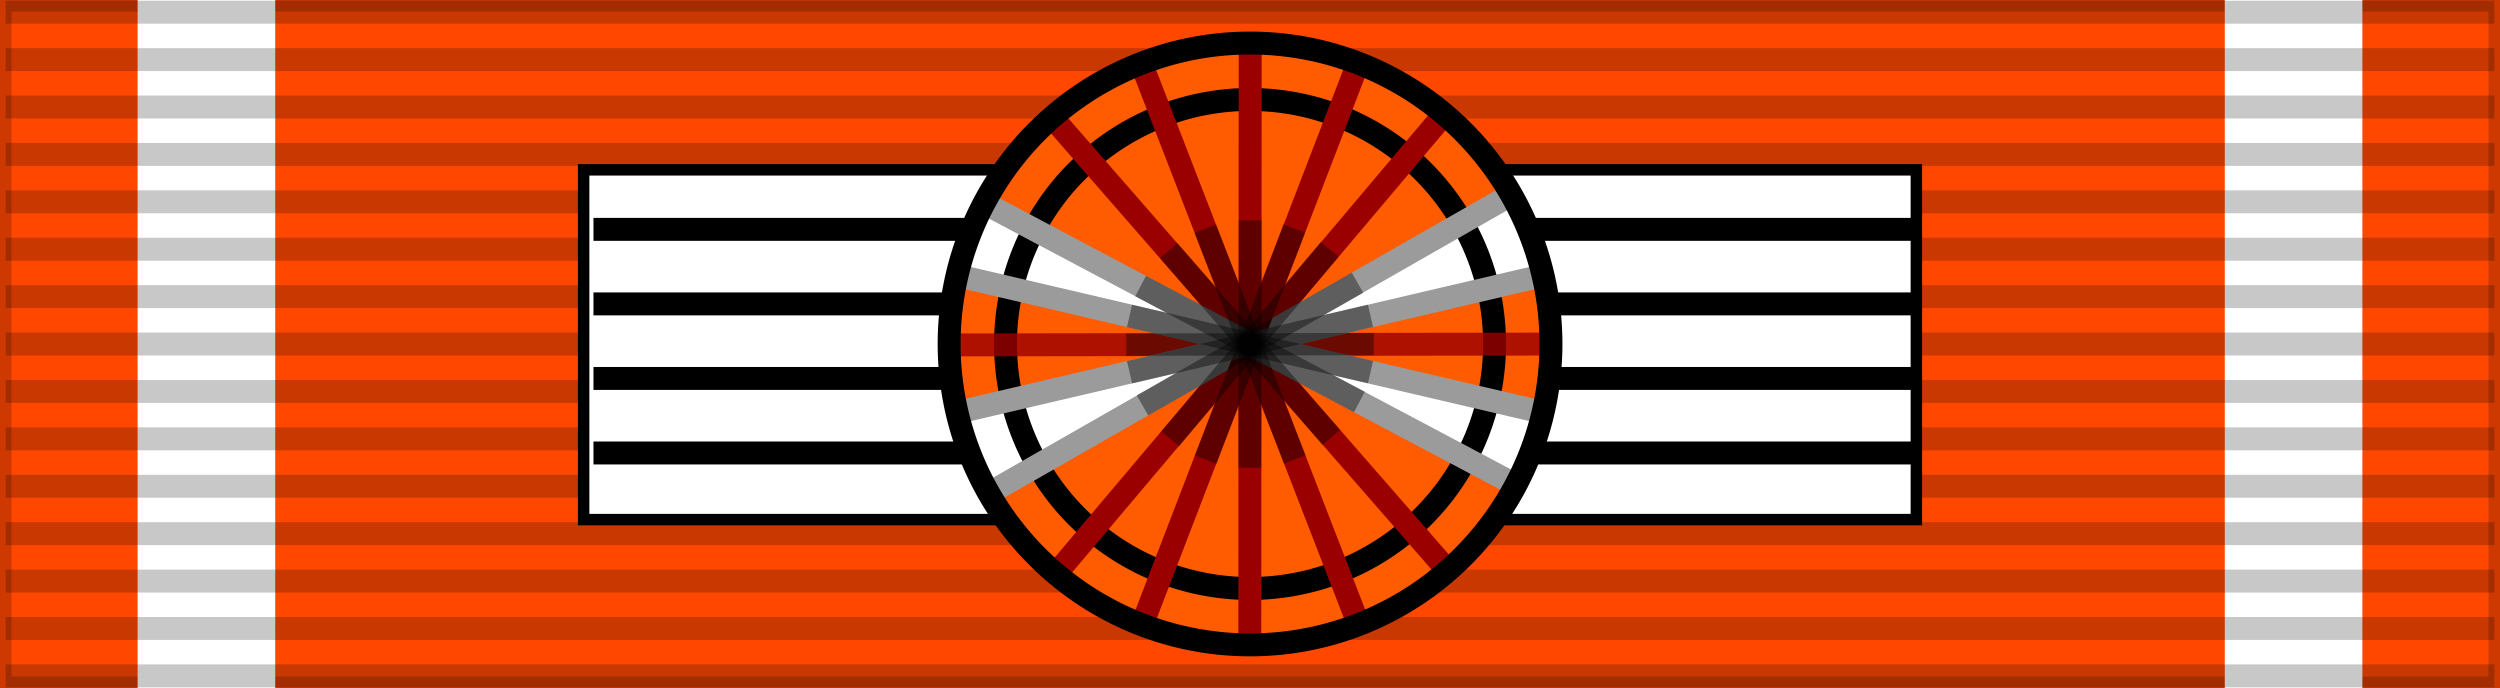 <svg xmlns="http://www.w3.org/2000/svg" width="218" height="60" version="1.0"><rect width="100%" height="100%" fill="#333333" stroke="none"/><g style="display:inline"><path style="opacity:1;fill:#ff4700;fill-opacity:1;fill-rule:evenodd;stroke:#000;stroke-width:2;stroke-linecap:butt;stroke-linejoin:miter;marker:none;marker-start:none;marker-mid:none;marker-end:none;stroke-miterlimit:4;stroke-dasharray:none;stroke-dashoffset:0;stroke-opacity:.196;visibility:visible;display:inline;overflow:visible" d="M0 0h218v60H0z"/></g><g style="display:inline"><path style="opacity:1;fill:#fff;fill-opacity:1;fill-rule:nonzero;stroke:none;stroke-width:2;stroke-linecap:butt;stroke-linejoin:miter;stroke-miterlimit:4;stroke-dasharray:none;stroke-opacity:1" d="M12 0h12v60H12zM194 0h12v60h-12z"/></g><g style="display:inline"><path style="fill:none;fill-opacity:.196;fill-rule:evenodd;stroke:#000;stroke-width:2;stroke-linecap:butt;stroke-linejoin:miter;stroke-miterlimit:4;stroke-dasharray:none;stroke-opacity:.218" d="M.494 1.064h217.012M.494 58.936h217.012M.494 5.198h217.012M.494 9.331h217.012M.494 13.465h217.012M.494 17.599h217.012M.494 21.733h217.012M.494 25.866h217.012M.494 30h217.012M.494 34.134h217.012M.494 38.267h217.012M.494 42.401h217.012M.494 46.535h217.012M.494 50.669h217.012M.494 54.802h217.012"/></g><g style="fill:#fff;display:inline"><path style="fill:#fff;fill-opacity:1;fill-rule:evenodd;stroke:none;stroke-width:1;stroke-linecap:butt;stroke-linejoin:miter;marker:none;marker-start:none;marker-mid:none;marker-end:none;stroke-miterlimit:4;stroke-dasharray:none;stroke-dashoffset:0;stroke-opacity:1;visibility:visible;display:inline;overflow:visible" d="M50.658 14.809h61.685v30.5H50.658z"/><path style="fill:#fff;fill-opacity:1;fill-rule:evenodd;stroke:none;stroke-width:1;stroke-linecap:butt;stroke-linejoin:miter;marker:none;marker-start:none;marker-mid:none;marker-end:none;stroke-miterlimit:4;stroke-dasharray:none;stroke-dashoffset:0;stroke-opacity:1;visibility:visible;display:inline;overflow:visible" d="M109.892 14.809h57.215v30.5h-57.215z"/><path style="fill:#fff;fill-opacity:1;fill-rule:evenodd;stroke:#000;stroke-width:1;stroke-linecap:butt;stroke-linejoin:miter;marker:none;marker-start:none;marker-mid:none;marker-end:none;stroke-miterlimit:4;stroke-dasharray:none;stroke-dashoffset:0;stroke-opacity:1;visibility:visible;display:inline;overflow:visible" d="M50.892 14.809h116.215v30.5H50.892z"/><path d="M51.75 20h115.5" style="fill:#fff;fill-opacity:.75;fill-rule:evenodd;stroke:#000;stroke-width:2;stroke-linecap:butt;stroke-linejoin:miter;stroke-miterlimit:4;stroke-dasharray:none;stroke-opacity:1"/><path d="M51.75 39.5h115.5M51.75 33h115.5M51.75 26.5h115.5" style="fill:#fff;fill-opacity:.75;fill-rule:evenodd;stroke:#000;stroke-width:2;stroke-linecap:butt;stroke-linejoin:miter;stroke-miterlimit:4;stroke-dasharray:none;stroke-opacity:1;display:inline"/></g><g style="display:inline"><path transform="matrix(1.019 0 0 1.019 208.102 -122.602)" d="M-71.5 149.75a25.75 25.75 0 1 1-51.5 0 25.75 25.75 0 1 1 51.5 0z" style="fill:#ff5b00;fill-opacity:1;fill-rule:evenodd;stroke:none;stroke-width:.981;stroke-linecap:butt;stroke-linejoin:miter;marker:none;marker-start:none;marker-mid:none;marker-end:none;stroke-miterlimit:4;stroke-dasharray:none;stroke-dashoffset:0;stroke-opacity:1;visibility:visible;display:inline;overflow:visible"/><path d="M108.938 30.063 86.313 42.938 83.5 36l25.438-5.938z" style="fill:#fff;fill-opacity:1;fill-rule:evenodd;stroke:none;stroke-width:1px;stroke-linecap:butt;stroke-linejoin:miter;stroke-opacity:1"/><path d="m109.125 30.25-25.562-6.188L86 17.875l23.125 12.375z" style="fill:#fff;fill-opacity:1;fill-rule:evenodd;stroke:none;stroke-width:1px;stroke-linecap:butt;stroke-linejoin:miter;stroke-opacity:1"/><path d="m108.938 30.188 25.374 5.875-2.5 6.187-22.875-12.063zM109.313 30.063l22.437-12.938 2.438 6.813-24.875 6.125z" style="fill:#fff;fill-opacity:1;fill-rule:evenodd;stroke:none;stroke-width:1px;stroke-linecap:butt;stroke-linejoin:miter;stroke-opacity:1"/><path d="m109.06 29.912 25.374-5.831.248 11.849-25.621-6.018zM108.877 30.083l-25.443 5.966.088-12.02 25.355 6.054z" style="fill:#ff5b00;fill-opacity:1;fill-rule:evenodd;stroke:none;stroke-width:1px;stroke-linecap:butt;stroke-linejoin:miter;stroke-opacity:1"/><path transform="matrix(.828 0 0 .828 189.526 -93.998)" d="M-71.5 149.75a25.75 25.75 0 1 1-51.5 0 25.75 25.75 0 1 1 51.5 0z" style="fill:none;fill-opacity:1;fill-rule:evenodd;stroke:#000;stroke-width:2.415;stroke-linecap:butt;stroke-linejoin:miter;marker:none;marker-start:none;marker-mid:none;marker-end:none;stroke-miterlimit:4;stroke-dasharray:none;stroke-dashoffset:0;stroke-opacity:1;visibility:visible;display:inline;overflow:visible"/><path style="fill:#9b0000;fill-opacity:1;fill-rule:evenodd;stroke:#9b0000;stroke-width:2;stroke-linecap:butt;stroke-linejoin:miter;stroke-miterlimit:4;stroke-dasharray:none;stroke-opacity:1" d="M125.776 10.136 92.224 49.864"/><path style="fill:#9b0000;fill-opacity:1;fill-rule:evenodd;stroke:#9b0000;stroke-width:2;stroke-linecap:butt;stroke-linejoin:miter;stroke-miterlimit:4;stroke-dasharray:none;stroke-opacity:1;display:inline" d="M126.092 49.592 91.908 10.408"/><path d="m109.018 4-.036 52" style="fill:#9b0000;fill-opacity:1;fill-rule:evenodd;stroke:#9b0000;stroke-width:2;stroke-linecap:butt;stroke-linejoin:miter;stroke-miterlimit:4;stroke-dasharray:none;stroke-opacity:1"/><path d="M131.573 17.098 86.427 42.902" style="fill:#9b9b9b;fill-opacity:1;fill-rule:evenodd;stroke:#9b9b9b;stroke-width:2;stroke-linecap:butt;stroke-linejoin:miter;stroke-miterlimit:4;stroke-dasharray:none;stroke-opacity:1"/><path d="M118.334 5.733 99.667 54.267" style="fill:#9b0000;fill-opacity:1;fill-rule:evenodd;stroke:#9b0000;stroke-width:2;stroke-linecap:butt;stroke-linejoin:miter;stroke-miterlimit:4;stroke-dasharray:none;stroke-opacity:1;display:inline"/><path d="M118.392 54.244 99.608 5.756" style="fill:#9b0000;fill-opacity:1;fill-rule:evenodd;stroke:#9b0000;stroke-width:2;stroke-linecap:butt;stroke-linejoin:miter;stroke-miterlimit:4;stroke-dasharray:none;stroke-opacity:1"/><path d="M131.97 42.18 86.03 17.82" style="fill:#9b9b9b;fill-opacity:1;fill-rule:evenodd;stroke:#9b9b9b;stroke-width:2;stroke-linecap:butt;stroke-linejoin:miter;stroke-miterlimit:4;stroke-dasharray:none;stroke-opacity:1;display:inline"/><path style="fill:#9b0000;fill-opacity:.295;fill-rule:evenodd;stroke:#9b0000;stroke-width:2;stroke-linecap:butt;stroke-linejoin:miter;stroke-miterlimit:4;stroke-dasharray:none;stroke-opacity:.805;display:inline" d="m135.036 30.003-52.072.072"/><path d="M134.318 24.083 83.682 35.917" style="fill:#9b9b9b;fill-opacity:1;fill-rule:evenodd;stroke:#9b9b9b;stroke-width:2;stroke-linecap:butt;stroke-linejoin:miter;stroke-miterlimit:4;stroke-dasharray:none;stroke-opacity:1;display:inline"/><path d="M134.318 35.917 83.682 24.083" style="fill:#9b9b9b;fill-opacity:1;fill-rule:evenodd;stroke:#9b9b9b;stroke-width:2;stroke-linecap:butt;stroke-linejoin:miter;stroke-miterlimit:4;stroke-dasharray:none;stroke-opacity:1"/><path d="m108.021 19.21-.04 21.58h1.998l.04-21.579h-1.998z" style="fill:#000;fill-opacity:.392;fill-rule:evenodd;stroke:none;stroke-width:2;stroke-linecap:butt;stroke-linejoin:miter;stroke-miterlimit:4;stroke-dasharray:none;stroke-opacity:1;display:inline"/><path d="m98.718 26.575-.45 1.948 21.014 4.902.45-1.947-21.014-4.903z" style="fill:#000;fill-opacity:.392;fill-rule:evenodd;stroke:none;stroke-width:2;stroke-linecap:butt;stroke-linejoin:miter;stroke-miterlimit:4;stroke-dasharray:none;stroke-opacity:1;display:inline"/><path d="M119.278 26.565 98.27 31.488l.453 1.947 21.009-4.923-.453-1.947z" style="fill:#000;fill-opacity:.392;fill-rule:evenodd;stroke:none;stroke-width:2;stroke-linecap:butt;stroke-linejoin:miter;stroke-miterlimit:4;stroke-dasharray:none;stroke-opacity:1;display:inline"/><path d="M117.874 23.772 99.126 34.473l1 1.755 18.748-10.7-1-1.756z" style="fill:#000;fill-opacity:.392;fill-rule:evenodd;stroke:none;stroke-width:2;stroke-linecap:butt;stroke-linejoin:miter;stroke-miterlimit:4;stroke-dasharray:none;stroke-opacity:1;display:inline"/><path d="m115.177 21.093-13.901 16.515 1.547 1.3 13.901-16.516-1.547-1.299z" style="fill:#000;fill-opacity:.392;fill-rule:evenodd;stroke:none;stroke-width:2;stroke-linecap:butt;stroke-linejoin:miter;stroke-miterlimit:4;stroke-dasharray:none;stroke-opacity:1;display:inline"/><path d="m102.675 21.198-1.525 1.324 14.175 16.28 1.525-1.324-14.175-16.28z" style="fill:#000;fill-opacity:.392;fill-rule:evenodd;stroke:none;stroke-width:2;stroke-linecap:butt;stroke-linejoin:miter;stroke-miterlimit:4;stroke-dasharray:none;stroke-opacity:1;display:inline"/><path d="m99.934 24.055-.944 1.786 19.077 10.104.943-1.786-19.076-10.104z" style="fill:#000;fill-opacity:.392;fill-rule:evenodd;stroke:none;stroke-width:2;stroke-linecap:butt;stroke-linejoin:miter;stroke-miterlimit:4;stroke-dasharray:none;stroke-opacity:1;display:inline"/><path transform="matrix(1.019 0 0 1.019 208.102 -122.602)" d="M-71.5 149.75a25.75 25.75 0 1 1-51.5 0 25.75 25.75 0 1 1 51.5 0z" style="fill:none;fill-opacity:1;fill-rule:evenodd;stroke:#000;stroke-width:1.963;stroke-linecap:butt;stroke-linejoin:miter;marker:none;marker-start:none;marker-mid:none;marker-end:none;stroke-miterlimit:4;stroke-dasharray:none;stroke-dashoffset:0;stroke-opacity:1;visibility:visible;display:inline;overflow:visible"/><path style="fill:#000;fill-opacity:.392;fill-rule:evenodd;stroke:none;stroke-width:2;stroke-linecap:butt;stroke-linejoin:miter;stroke-miterlimit:4;stroke-dasharray:none;stroke-opacity:1;display:inline" d="m111.92 19.561-7.727 20.157 1.887.72 7.727-20.155-1.886-.722z"/><path style="fill:#000;fill-opacity:.392;fill-rule:evenodd;stroke:none;stroke-width:2;stroke-linecap:butt;stroke-linejoin:miter;stroke-miterlimit:4;stroke-dasharray:none;stroke-opacity:1;display:inline" d="m106.042 19.572-1.884.728 7.8 20.128 1.884-.728-7.8-20.128z"/><path style="fill:#000;fill-opacity:.392;fill-rule:evenodd;stroke:none;stroke-width:2;stroke-linecap:butt;stroke-linejoin:miter;stroke-miterlimit:4;stroke-dasharray:none;stroke-opacity:1;display:inline" d="m119.788 29.027-21.578.053.002 1.947 21.578-.053-.002-1.947z"/></g></svg>